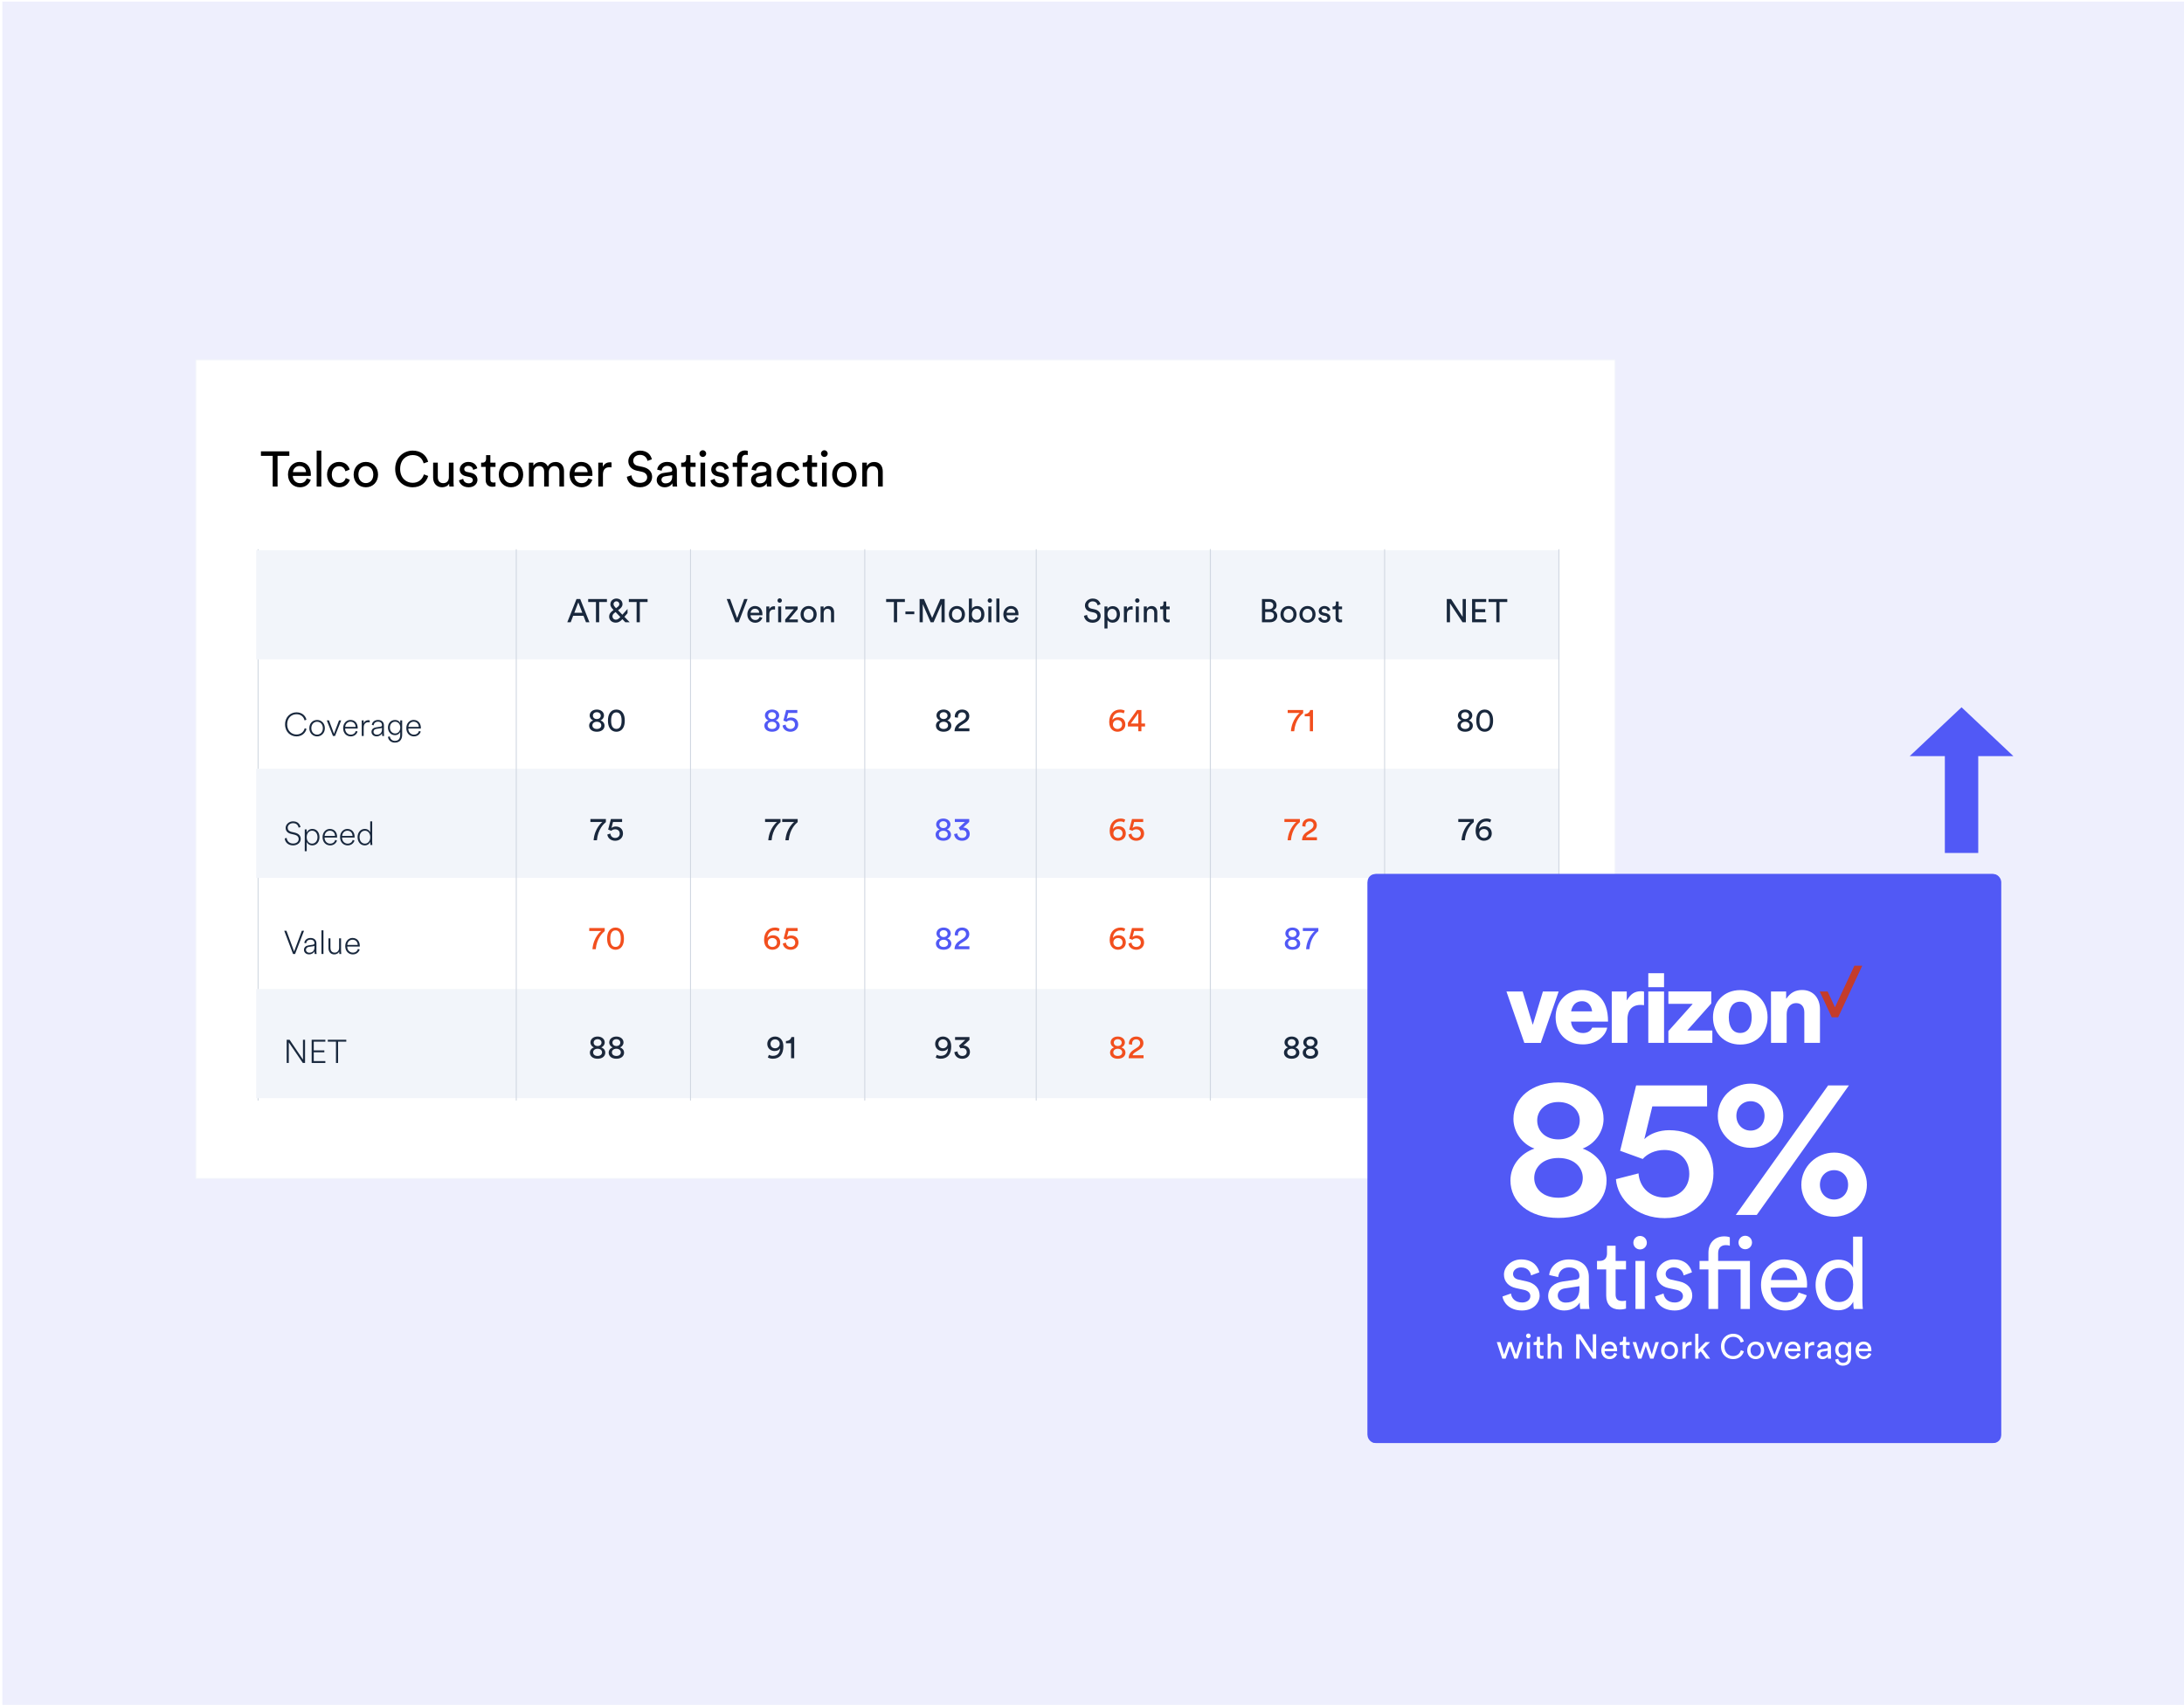 <?xml version="1.0" encoding="UTF-8"?><svg id="a" xmlns="http://www.w3.org/2000/svg" width="201.756mm" height="157.52mm" xmlns:xlink="http://www.w3.org/1999/xlink" viewBox="0 0 571.908 446.512"><defs><filter id="b" filterUnits="userSpaceOnUse"><feOffset dx="2" dy="2"/><feGaussianBlur result="c" stdDeviation="3"/><feFlood flood-color="#000" flood-opacity=".06"/><feComposite in2="c" operator="in"/><feComposite in="SourceGraphic"/></filter><filter id="d" filterUnits="userSpaceOnUse"><feOffset dx="0" dy="0"/><feGaussianBlur result="e" stdDeviation="5.669"/><feFlood flood-color="#000" flood-opacity=".1"/><feComposite in2="e" operator="in"/><feComposite in="SourceGraphic"/></filter></defs><rect x=".619" y=".414" width="571.883" height="446.337" fill="#eeeffd"/><rect x="49.258" y="92.233" width="371.695" height="214.431" fill="#fff" filter="url(#b)" stroke="#f0f4fa" stroke-miterlimit="10" stroke-width=".25"/><g><path d="m72.683,119.391v8.034h-1.273v-8.034h-3.081v-1.183h7.436v1.183h-3.081Z"/><path d="m81.367,125.644c-.352,1.105-1.353,1.976-2.809,1.976-1.677,0-3.146-1.222-3.146-3.341,0-1.963,1.417-3.302,2.99-3.302,1.924,0,3.003,1.326,3.003,3.276,0,.156-.013.312-.026.39h-4.706c.026,1.118.832,1.898,1.885,1.898,1.015,0,1.521-.559,1.756-1.261l1.053.364Zm-1.235-1.989c-.025-.897-.611-1.599-1.716-1.599-1.027,0-1.651.793-1.703,1.599h3.419Z"/><path d="m82.922,127.426v-9.413h1.222v9.413h-1.222Z"/><path d="m86.889,124.292c0,1.43.896,2.197,1.911,2.197,1.17,0,1.599-.793,1.742-1.287l1.078.468c-.299.897-1.195,1.95-2.82,1.95-1.82,0-3.159-1.43-3.159-3.328,0-1.95,1.365-3.315,3.146-3.315,1.664,0,2.522,1.04,2.782,1.989l-1.104.468c-.156-.611-.611-1.326-1.678-1.326-.987,0-1.897.728-1.897,2.184Z"/><path d="m99.001,124.292c0,1.911-1.326,3.328-3.198,3.328s-3.198-1.417-3.198-3.328c0-1.898,1.326-3.315,3.198-3.315s3.198,1.417,3.198,3.315Zm-1.248,0c0-1.443-.91-2.223-1.95-2.223s-1.95.78-1.95,2.223c0,1.456.91,2.236,1.95,2.236s1.95-.78,1.95-2.236Z"/><path d="m103.485,122.81c0-3.081,2.288-4.797,4.576-4.797,2.106,0,3.589,1.145,4.057,2.925l-1.184.416c-.351-1.391-1.364-2.171-2.873-2.171-1.677,0-3.275,1.222-3.275,3.627,0,2.405,1.599,3.64,3.275,3.64,1.573,0,2.562-.949,2.938-2.21l1.131.416c-.494,1.729-1.95,2.964-4.069,2.964-2.379,0-4.576-1.729-4.576-4.81Z"/><path d="m115.76,127.62c-1.456,0-2.34-1.092-2.34-2.509v-3.939h1.223v3.757c0,.858.39,1.612,1.417,1.612.987,0,1.481-.65,1.481-1.599v-3.771h1.223v5.096c0,.494.039.936.064,1.157h-1.17c-.026-.143-.052-.494-.052-.754-.338.65-1.118.949-1.847.949Z"/><path d="m121.296,125.41c.078.65.572,1.17,1.456,1.17.689,0,1.066-.39,1.066-.832,0-.39-.286-.689-.806-.806l-1.066-.234c-.975-.208-1.56-.871-1.56-1.755,0-1.066,1.001-1.976,2.223-1.976,1.716,0,2.249,1.118,2.379,1.677l-1.079.403c-.052-.325-.312-1.04-1.3-1.04-.624,0-1.04.403-1.04.832,0,.377.234.65.715.754l1.015.221c1.131.247,1.729.936,1.729,1.859,0,.884-.741,1.937-2.288,1.937-1.716,0-2.444-1.105-2.548-1.82l1.104-.39Z"/><path d="m128.404,121.172h1.352v1.105h-1.352v3.25c0,.572.233.858.871.858.155,0,.377-.026.48-.052v1.04c-.104.039-.416.117-.832.117-1.065,0-1.742-.65-1.742-1.781v-3.432h-1.195v-1.105h.338c.676,0,.962-.416.962-.962v-1.014h1.118v1.976Z"/><path d="m137.005,124.292c0,1.911-1.325,3.328-3.197,3.328s-3.198-1.417-3.198-3.328c0-1.898,1.326-3.315,3.198-3.315s3.197,1.417,3.197,3.315Zm-1.248,0c0-1.443-.909-2.223-1.949-2.223s-1.95.78-1.95,2.223c0,1.456.91,2.236,1.95,2.236s1.949-.78,1.949-2.236Z"/><path d="m138.502,127.426v-6.253h1.17v.832c.39-.689,1.17-1.014,1.897-1.014.78,0,1.534.377,1.873,1.183.493-.897,1.3-1.183,2.093-1.183,1.092,0,2.158.741,2.158,2.379v4.056h-1.209v-3.926c0-.819-.403-1.43-1.326-1.43-.858,0-1.443.676-1.443,1.573v3.783h-1.222v-3.926c0-.806-.391-1.43-1.326-1.43-.871,0-1.456.65-1.456,1.586v3.77h-1.209Z"/><path d="m155.103,125.644c-.352,1.105-1.353,1.976-2.809,1.976-1.677,0-3.146-1.222-3.146-3.341,0-1.963,1.417-3.302,2.99-3.302,1.924,0,3.003,1.326,3.003,3.276,0,.156-.014.312-.026.39h-4.706c.026,1.118.832,1.898,1.885,1.898,1.015,0,1.521-.559,1.756-1.261l1.053.364Zm-1.235-1.989c-.025-.897-.61-1.599-1.716-1.599-1.027,0-1.651.793-1.703,1.599h3.419Z"/><path d="m160.135,122.407c-.182-.026-.364-.039-.533-.039-1.026,0-1.716.546-1.716,1.924v3.133h-1.222v-6.253h1.196v1.092c.454-.962,1.234-1.196,1.871-1.196.17,0,.339.026.403.039v1.3Z"/><path d="m169.547,120.704c-.104-.663-.663-1.573-1.95-1.573-1.04,0-1.78.676-1.78,1.534,0,.663.402,1.17,1.183,1.339l1.378.299c1.534.338,2.393,1.3,2.393,2.587,0,1.43-1.223,2.73-3.186,2.73-2.223,0-3.276-1.43-3.445-2.743l1.223-.39c.091,1.027.818,1.976,2.21,1.976,1.273,0,1.897-.663,1.897-1.469,0-.663-.455-1.235-1.378-1.43l-1.312-.286c-1.313-.286-2.249-1.144-2.249-2.522,0-1.443,1.339-2.743,3.042-2.743,2.08,0,2.912,1.287,3.12,2.288l-1.145.403Z"/><path d="m173.862,123.85l1.69-.247c.377-.052.481-.247.481-.468,0-.611-.403-1.118-1.353-1.118-.858,0-1.339.533-1.417,1.261l-1.17-.273c.13-1.196,1.209-2.028,2.561-2.028,1.872,0,2.601,1.066,2.601,2.288v3.133c0,.546.052.871.078,1.027h-1.196c-.026-.156-.064-.39-.064-.845-.273.442-.897,1.04-2.016,1.04-1.274,0-2.093-.884-2.093-1.872,0-1.118.818-1.742,1.897-1.898Zm2.172.897v-.286l-1.911.286c-.521.078-.91.377-.91.936,0,.468.39.91,1.014.91,1.001,0,1.808-.481,1.808-1.846Z"/><path d="m180.794,121.172h1.352v1.105h-1.352v3.25c0,.572.233.858.871.858.155,0,.377-.026.48-.052v1.04c-.104.039-.416.117-.832.117-1.065,0-1.742-.65-1.742-1.781v-3.432h-1.195v-1.105h.338c.676,0,.962-.416.962-.962v-1.014h1.118v1.976Z"/><path d="m184.033,117.922c.494,0,.884.39.884.884,0,.481-.39.871-.884.871-.48,0-.871-.39-.871-.871,0-.494.391-.884.871-.884Zm-.598,9.503v-6.253h1.209v6.253h-1.209Z"/><path d="m187.151,125.41c.078.65.572,1.17,1.456,1.17.689,0,1.066-.39,1.066-.832,0-.39-.286-.689-.806-.806l-1.066-.234c-.975-.208-1.56-.871-1.56-1.755,0-1.066,1.001-1.976,2.223-1.976,1.716,0,2.249,1.118,2.379,1.677l-1.079.403c-.052-.325-.312-1.04-1.3-1.04-.624,0-1.04.403-1.04.832,0,.377.234.65.715.754l1.015.221c1.131.247,1.729.936,1.729,1.859,0,.884-.741,1.937-2.288,1.937-1.716,0-2.444-1.105-2.548-1.82l1.104-.39Z"/><path d="m194.285,122.278v5.148h-1.261v-5.148h-1.157v-1.105h1.157v-1.053c0-1.391.923-2.145,2.054-2.145.416,0,.676.091.728.13v1.092c-.064-.026-.221-.078-.532-.078-.43,0-.988.208-.988,1.066v.988h1.508v1.105h-1.508Z"/><path d="m198.564,123.85l1.69-.247c.377-.052.481-.247.481-.468,0-.611-.403-1.118-1.353-1.118-.858,0-1.339.533-1.417,1.261l-1.17-.273c.13-1.196,1.209-2.028,2.561-2.028,1.872,0,2.601,1.066,2.601,2.288v3.133c0,.546.052.871.078,1.027h-1.196c-.026-.156-.065-.39-.065-.845-.272.442-.896,1.04-2.015,1.04-1.274,0-2.093-.884-2.093-1.872,0-1.118.818-1.742,1.897-1.898Zm2.172.897v-.286l-1.911.286c-.521.078-.91.377-.91.936,0,.468.39.91,1.014.91,1.001,0,1.808-.481,1.808-1.846Z"/><path d="m204.648,124.292c0,1.43.896,2.197,1.911,2.197,1.17,0,1.599-.793,1.742-1.287l1.079.468c-.3.897-1.196,1.95-2.821,1.95-1.82,0-3.159-1.43-3.159-3.328,0-1.95,1.365-3.315,3.146-3.315,1.664,0,2.522,1.04,2.782,1.989l-1.104.468c-.156-.611-.611-1.326-1.678-1.326-.987,0-1.897.728-1.897,2.184Z"/><path d="m212.619,121.172h1.352v1.105h-1.352v3.25c0,.572.233.858.871.858.155,0,.377-.026.48-.052v1.04c-.104.039-.416.117-.832.117-1.065,0-1.742-.65-1.742-1.781v-3.432h-1.195v-1.105h.338c.676,0,.962-.416.962-.962v-1.014h1.118v1.976Z"/><path d="m215.857,117.922c.494,0,.884.39.884.884,0,.481-.39.871-.884.871-.48,0-.871-.39-.871-.871,0-.494.391-.884.871-.884Zm-.598,9.503v-6.253h1.209v6.253h-1.209Z"/><path d="m224.308,124.292c0,1.911-1.326,3.328-3.198,3.328s-3.198-1.417-3.198-3.328c0-1.898,1.326-3.315,3.198-3.315s3.198,1.417,3.198,3.315Zm-1.248,0c0-1.443-.91-2.223-1.95-2.223s-1.95.78-1.95,2.223c0,1.456.91,2.236,1.95,2.236s1.95-.78,1.95-2.236Z"/><path d="m227.024,127.426h-1.222v-6.253h1.196v.897c.454-.78,1.195-1.079,1.924-1.079,1.495,0,2.236,1.079,2.236,2.47v3.965h-1.223v-3.757c0-.871-.364-1.573-1.456-1.573-.962,0-1.456.767-1.456,1.716v3.614Z"/></g><g><line x1="67.591" y1="143.84" x2="67.591" y2="288.24" fill="none" stroke="#d0d7e1" stroke-miterlimit="10" stroke-width=".25"/><g><rect x="67.073" y="144.111" width="341.348" height="28.582" fill="#f2f5fa"/><rect x="67.073" y="201.326" width="341.348" height="28.582" fill="#f2f5fa"/><rect x="67.073" y="259.024" width="341.348" height="28.582" fill="#f2f5fa"/><g><path d="m74.651,189.718c0-2.032,1.484-3.156,2.976-3.156,1.364,0,2.341.78,2.616,1.938l-.489.171c-.24-1.003-1.021-1.612-2.127-1.612-1.235,0-2.427.917-2.427,2.658,0,1.732,1.191,2.65,2.427,2.65,1.141,0,1.921-.678,2.17-1.638l.472.172c-.301,1.14-1.261,1.963-2.642,1.963-1.509,0-2.976-1.115-2.976-3.147Z" fill="#19283d"/><path d="m81.003,190.713c0-1.286.883-2.152,2.032-2.152,1.132,0,2.032.866,2.032,2.152,0,1.269-.9,2.152-2.032,2.152s-2.032-.883-2.032-2.152Zm2.032,1.689c.798,0,1.509-.626,1.509-1.689,0-1.072-.711-1.689-1.509-1.689s-1.509.618-1.509,1.689c0,1.063.711,1.689,1.509,1.689Z" fill="#19283d"/><path d="m87.731,192.754h-.539l-1.621-4.09h.583l1.304,3.507,1.32-3.507h.574l-1.621,4.09Z" fill="#19283d"/><path d="m93.639,191.596c-.231.695-.849,1.269-1.792,1.269-1.08,0-1.99-.797-1.99-2.169,0-1.278.875-2.144,1.896-2.144,1.191,0,1.912.866,1.912,2.067,0,.068,0,.12-.009.188h-3.276v.035c0,.935.67,1.561,1.467,1.561.729,0,1.166-.429,1.338-.969l.454.163Zm-.515-1.218c-.025-.754-.506-1.363-1.363-1.363-.764,0-1.32.609-1.363,1.363h2.727Z" fill="#19283d"/><path d="m96.81,189.195c-.104-.026-.223-.043-.36-.043-.694,0-1.209.446-1.209,1.38v2.221h-.515v-4.09h.506v.763c.249-.575.712-.815,1.261-.815.138,0,.24.017.317.043v.541Z" fill="#19283d"/><path d="m97.279,191.699c0-.695.472-1.098,1.227-1.209l1.089-.163c.352-.06.429-.197.429-.395,0-.549-.352-.926-1.028-.926-.652,0-1.081.36-1.15.952l-.479-.103c.095-.78.746-1.295,1.62-1.295,1.064,0,1.553.635,1.553,1.423v2.067c0,.334.025.532.061.703h-.506c-.026-.094-.053-.369-.053-.703-.18.386-.686.806-1.423.806-.857,0-1.338-.566-1.338-1.158Zm2.744-.618v-.463c-.025.026-.138.077-.3.103l-1.141.171c-.48.068-.78.334-.78.78,0,.377.3.746.874.746.789,0,1.347-.515,1.347-1.338Z" fill="#19283d"/><path d="m102.079,192.865c.069.643.592,1.175,1.312,1.175,1.072,0,1.406-.729,1.406-1.578v-.755c-.18.412-.635.832-1.381.832-1.071,0-1.826-.849-1.826-1.99,0-1.115.737-1.981,1.826-1.981.764,0,1.184.377,1.39.798v-.703h.506v3.79c0,.952-.42,2.041-1.929,2.041-.986,0-1.699-.652-1.793-1.509l.488-.12Zm2.736-2.315c0-.883-.531-1.535-1.338-1.535-.823,0-1.372.643-1.372,1.535,0,.892.549,1.544,1.372,1.544.807,0,1.338-.652,1.338-1.544Z" fill="#19283d"/><path d="m110.182,191.596c-.231.695-.849,1.269-1.792,1.269-1.081,0-1.99-.797-1.99-2.169,0-1.278.875-2.144,1.896-2.144,1.192,0,1.912.866,1.912,2.067,0,.068,0,.12-.009.188h-3.275v.035c0,.935.669,1.561,1.467,1.561.729,0,1.166-.429,1.338-.969l.454.163Zm-.515-1.218c-.025-.754-.506-1.363-1.363-1.363-.764,0-1.32.609-1.363,1.363h2.727Z" fill="#19283d"/><path d="m78.21,216.773c-.137-.618-.557-1.184-1.483-1.184-.72,0-1.39.48-1.39,1.201,0,.549.344.926.961,1.072l.926.214c.952.232,1.527.772,1.527,1.629,0,.926-.789,1.707-2.016,1.707-1.329,0-2.084-.875-2.178-1.809l.506-.163c.068.789.678,1.483,1.672,1.483.935,0,1.475-.514,1.475-1.175,0-.575-.395-.978-1.089-1.141l-.917-.214c-.814-.18-1.406-.711-1.406-1.569,0-.935.908-1.715,1.912-1.715,1.252,0,1.801.712,1.98,1.492l-.48.171Z" fill="#19283d"/><path d="m79.804,222.93v-5.72h.506v.814c.205-.42.668-.926,1.492-.926,1.157,0,1.852.943,1.852,2.153,0,1.209-.721,2.161-1.869,2.161-.789,0-1.261-.472-1.467-.883v2.401h-.514Zm1.912-5.368c-.857,0-1.406.729-1.406,1.689,0,.969.549,1.698,1.406,1.698s1.424-.737,1.424-1.698-.566-1.689-1.424-1.689Z" fill="#19283d"/><path d="m88.247,220.143c-.231.695-.849,1.269-1.792,1.269-1.081,0-1.989-.797-1.989-2.169,0-1.278.875-2.144,1.895-2.144,1.192,0,1.912.866,1.912,2.067,0,.068,0,.12-.008.188h-3.275v.035c0,.935.668,1.561,1.466,1.561.729,0,1.166-.429,1.338-.969l.454.163Zm-.514-1.218c-.026-.754-.506-1.363-1.364-1.363-.763,0-1.32.609-1.363,1.363h2.728Z" fill="#19283d"/><path d="m92.833,220.143c-.231.695-.849,1.269-1.792,1.269-1.081,0-1.989-.797-1.989-2.169,0-1.278.875-2.144,1.895-2.144,1.192,0,1.912.866,1.912,2.067,0,.068,0,.12-.008.188h-3.275v.035c0,.935.668,1.561,1.466,1.561.729,0,1.166-.429,1.338-.969l.454.163Zm-.514-1.218c-.026-.754-.506-1.363-1.364-1.363-.763,0-1.32.609-1.363,1.363h2.728Z" fill="#19283d"/><path d="m96.956,220.495c-.181.412-.635.917-1.433.917-1.149,0-1.887-.952-1.887-2.161,0-1.201.755-2.153,1.887-2.153.866,0,1.286.541,1.424.883v-2.873h.515v5.411c0,.438.034.737.043.78h-.506c-.026-.103-.043-.343-.043-.643v-.163Zm-1.39.455c.849,0,1.39-.737,1.39-1.698,0-.969-.541-1.689-1.381-1.689-.857,0-1.424.703-1.424,1.689,0,.96.549,1.698,1.415,1.698Z" fill="#19283d"/><path d="m79.042,243.768h.574l-2.341,6.08h-.54l-2.307-6.08h.583l2.007,5.428,2.023-5.428Z" fill="#19283d"/><path d="m79.597,248.794c0-.695.473-1.098,1.227-1.21l1.09-.162c.352-.061.428-.197.428-.395,0-.549-.352-.927-1.028-.927-.651,0-1.081.36-1.149.952l-.48-.103c.095-.78.746-1.295,1.621-1.295,1.063,0,1.553.635,1.553,1.423v2.067c0,.334.025.531.06.703h-.506c-.026-.095-.052-.369-.052-.703-.18.386-.686.806-1.424.806-.857,0-1.338-.565-1.338-1.157Zm2.744-.618v-.463c-.025.026-.137.077-.299.104l-1.141.171c-.48.068-.781.335-.781.78,0,.378.301.746.875.746.789,0,1.346-.515,1.346-1.338Z" fill="#19283d"/><path d="m84.183,249.848v-6.191h.516v6.191h-.516Z" fill="#19283d"/><path d="m88.829,249.214c-.197.403-.634.746-1.285.746-1.029,0-1.527-.771-1.527-1.63v-2.572h.515v2.487c0,.651.31,1.252,1.106,1.252.729,0,1.158-.558,1.158-1.244v-2.495h.514v3.311c0,.309.025.6.052.78h-.489c-.025-.095-.043-.309-.043-.575v-.06Z" fill="#19283d"/><path d="m94.188,248.69c-.231.695-.849,1.27-1.792,1.27-1.081,0-1.99-.798-1.99-2.17,0-1.277.875-2.144,1.896-2.144,1.192,0,1.912.866,1.912,2.066,0,.068,0,.12-.009.188h-3.275v.035c0,.935.669,1.561,1.467,1.561.729,0,1.166-.429,1.338-.97l.454.163Zm-.515-1.218c-.025-.754-.506-1.363-1.363-1.363-.764,0-1.32.609-1.363,1.363h2.727Z" fill="#19283d"/><path d="m79.3,278.395l-3.68-5.402v5.402h-.549v-6.08h.755l3.507,5.188v-5.188h.549v6.08h-.582Z" fill="#19283d"/><path d="m81.612,278.395v-6.08h3.584v.498h-3.035v2.289h2.77v.498h-2.77v2.298h3.035v.497h-3.584Z" fill="#19283d"/><path d="m88.529,272.813v5.582h-.549v-5.582h-2.144v-.498h4.845v.498h-2.152Z" fill="#19283d"/></g><g><path d="m152.785,161.271h-2.692l-.643,1.698h-.9l2.418-6.08h.969l2.418,6.08h-.908l-.661-1.698Zm-2.393-.781h2.093l-1.055-2.727-1.038,2.727Z" fill="#19283d"/><path d="m156.899,157.669v5.3h-.841v-5.3h-2.032v-.78h4.905v.78h-2.032Z" fill="#19283d"/><path d="m162.976,162.162c-.496.558-1.028.909-1.706.909-1.149,0-1.758-.772-1.758-1.552,0-.789.429-1.218,1.071-1.698l.086-.069-.111-.12c-.283-.3-.729-.763-.729-1.355,0-.986.814-1.518,1.569-1.518.917,0,1.612.574,1.612,1.483,0,.6-.429,1.029-.857,1.346l-.309.232,1.131,1.175,1.355-1.509v1.106l-.823.952,1.381,1.423h-1.141l-.772-.806Zm-.565-.532l.026-.034-1.235-1.295-.309.231c-.292.223-.515.498-.515.917,0,.412.343.849.9.849.463,0,.797-.3,1.132-.669Zm-1.286-2.555l.188.206.411-.309c.361-.266.455-.498.455-.755,0-.403-.326-.737-.771-.737-.352,0-.746.266-.746.746,0,.343.266.643.463.849Z" fill="#19283d"/><path d="m167.545,157.669v5.3h-.841v-5.3h-2.032v-.78h4.905v.78h-2.032Z" fill="#19283d"/><path d="m154.271,190.05c0-.678.463-1.175,1.055-1.372-.506-.189-.908-.686-.908-1.304,0-.909.806-1.543,1.869-1.543,1.062,0,1.869.635,1.869,1.543,0,.601-.395,1.115-.909,1.304.592.188,1.056.694,1.056,1.372,0,.892-.738,1.595-2.016,1.595s-2.016-.703-2.016-1.595Zm3.182-.069c0-.532-.429-.952-1.166-.952-.738,0-1.166.42-1.166.952,0,.523.42.935,1.166.935s1.166-.412,1.166-.935Zm-.137-2.564c0-.498-.403-.892-1.029-.892-.627,0-1.029.394-1.029.892,0,.541.438.9,1.029.909.592-.009,1.029-.369,1.029-.909Z" fill="#19283d"/><path d="m159.696,186.722c.36-.541.918-.892,1.707-.892s1.346.352,1.706.892c.369.549.497,1.252.497,2.015s-.128,1.466-.497,2.015c-.36.54-.917.892-1.706.892s-1.347-.352-1.707-.892c-.369-.549-.497-1.252-.497-2.015s.128-1.466.497-2.015Zm.823,3.816c.215.223.489.36.884.36s.668-.138.883-.36c.334-.352.488-.952.488-1.801,0-.849-.154-1.449-.488-1.801-.215-.223-.488-.36-.883-.36s-.669.137-.884.36c-.334.352-.489.952-.489,1.801,0,.849.155,1.449.489,1.801Z" fill="#19283d"/><path d="m158.661,215.312c-.515.412-2.084,1.81-2.35,4.751h-.866c.249-3.233,2.29-4.785,2.29-4.785h-3.131v-.772h4.057v.806Z" fill="#19283d"/><path d="m159.843,218.314c.051.686.557,1.149,1.252,1.149.66,0,1.191-.438,1.191-1.124,0-.763-.557-1.149-1.2-1.149-.395,0-.772.154-1.013.403-.291-.111-.539-.223-.822-.326l.72-2.762h2.933v.772h-2.375l-.412,1.595c.249-.274.695-.412,1.133-.412,1.089,0,1.887.694,1.887,1.844,0,1.046-.807,1.895-2.041,1.895-1.184,0-1.981-.772-2.059-1.646l.807-.24Z" fill="#19283d"/><path d="m158.356,243.859c-.514.412-2.084,1.81-2.35,4.751h-.865c.248-3.232,2.289-4.785,2.289-4.785h-3.13v-.771h4.056v.806Z" fill="#f24f1e"/><path d="m159.478,243.817c.361-.541.918-.893,1.707-.893s1.347.352,1.707.893c.368.549.497,1.252.497,2.015,0,.764-.129,1.467-.497,2.016-.36.54-.918.892-1.707.892s-1.346-.352-1.707-.892c-.368-.549-.496-1.252-.496-2.016,0-.763.128-1.466.496-2.015Zm.824,3.815c.214.223.488.36.883.36s.669-.138.883-.36c.335-.352.489-.952.489-1.801s-.154-1.449-.489-1.801c-.214-.223-.488-.36-.883-.36s-.669.138-.883.36c-.335.352-.489.952-.489,1.801s.154,1.449.489,1.801Z" fill="#f24f1e"/><path d="m154.468,275.691c0-.678.463-1.175,1.055-1.372-.506-.189-.908-.687-.908-1.304,0-.909.806-1.544,1.869-1.544,1.062,0,1.869.635,1.869,1.544,0,.601-.395,1.114-.909,1.304.592.188,1.056.694,1.056,1.372,0,.892-.738,1.595-2.016,1.595s-2.016-.703-2.016-1.595Zm3.182-.069c0-.531-.429-.951-1.166-.951-.738,0-1.166.42-1.166.951,0,.523.42.936,1.166.936s1.166-.412,1.166-.936Zm-.137-2.563c0-.498-.403-.892-1.029-.892-.627,0-1.029.394-1.029.892,0,.54.438.9,1.029.909.592-.009,1.029-.369,1.029-.909Z" fill="#1c283b"/><path d="m159.388,275.691c0-.678.463-1.175,1.055-1.372-.506-.189-.908-.687-.908-1.304,0-.909.806-1.544,1.869-1.544,1.062,0,1.869.635,1.869,1.544,0,.601-.395,1.114-.909,1.304.592.188,1.056.694,1.056,1.372,0,.892-.738,1.595-2.016,1.595s-2.016-.703-2.016-1.595Zm3.182-.069c0-.531-.429-.951-1.166-.951-.738,0-1.166.42-1.166.951,0,.523.42.936,1.166.936s1.166-.412,1.166-.936Zm-.137-2.563c0-.498-.403-.892-1.029-.892-.627,0-1.029.394-1.029.892,0,.54.438.9,1.029.909.592-.009,1.029-.369,1.029-.909Z" fill="#1c283b"/></g><line x1="135.194" y1="143.84" x2="135.194" y2="288.24" fill="none" stroke="#d0d7e1" stroke-miterlimit="10" stroke-width=".25"/><line x1="180.822" y1="143.84" x2="180.822" y2="288.24" fill="none" stroke="#d0d7e1" stroke-miterlimit="10" stroke-width=".25"/><g><path d="m194.878,156.888h.883l-2.341,6.08h-.832l-2.29-6.08h.893l1.835,5,1.853-5Z" fill="#19283d"/><path d="m199.626,161.794c-.231.729-.892,1.303-1.852,1.303-1.107,0-2.076-.806-2.076-2.204,0-1.295.936-2.178,1.973-2.178,1.27,0,1.98.875,1.98,2.161,0,.103-.008.206-.017.257h-3.104c.018.737.549,1.252,1.244,1.252.668,0,1.003-.369,1.157-.832l.694.24Zm-.814-1.312c-.018-.592-.403-1.055-1.132-1.055-.678,0-1.089.523-1.124,1.055h2.256Z" fill="#19283d"/><path d="m202.951,159.658c-.12-.017-.24-.026-.352-.026-.678,0-1.132.36-1.132,1.269v2.067h-.807v-4.125h.789v.721c.301-.635.814-.789,1.235-.789.111,0,.223.017.266.026v.857Z" fill="#19283d"/><path d="m204.167,156.7c.326,0,.584.257.584.583,0,.317-.258.575-.584.575-.316,0-.574-.257-.574-.575,0-.326.258-.583.574-.583Zm-.395,6.269v-4.125h.798v4.125h-.798Z" fill="#19283d"/><path d="m205.615,162.969v-.703l2.264-2.693h-2.229v-.729h3.232v.704l-2.264,2.692h2.307v.729h-3.31Z" fill="#19283d"/><path d="m213.855,160.902c0,1.261-.875,2.195-2.109,2.195-1.235,0-2.109-.935-2.109-2.195,0-1.252.874-2.187,2.109-2.187,1.234,0,2.109.935,2.109,2.187Zm-.823,0c0-.952-.601-1.466-1.286-1.466-.687,0-1.287.515-1.287,1.466,0,.96.601,1.475,1.287,1.475.686,0,1.286-.515,1.286-1.475Z" fill="#19283d"/><path d="m215.687,162.969h-.806v-4.125h.789v.592c.3-.514.788-.711,1.269-.711.986,0,1.476.711,1.476,1.629v2.616h-.806v-2.479c0-.574-.24-1.038-.961-1.038-.635,0-.961.506-.961,1.132v2.384Z" fill="#19283d"/><path d="m200.159,190.05c0-.678.464-1.175,1.055-1.372-.506-.189-.908-.686-.908-1.304,0-.909.807-1.543,1.869-1.543,1.063,0,1.869.635,1.869,1.543,0,.601-.395,1.115-.908,1.304.592.188,1.055.694,1.055,1.372,0,.892-.738,1.595-2.016,1.595s-2.016-.703-2.016-1.595Zm3.182-.069c0-.532-.428-.952-1.166-.952-.737,0-1.166.42-1.166.952,0,.523.42.935,1.166.935s1.166-.412,1.166-.935Zm-.137-2.564c0-.498-.403-.892-1.029-.892s-1.029.394-1.029.892c0,.541.438.9,1.029.909.592-.009,1.029-.369,1.029-.909Z" fill="#5159f5"/><path d="m205.731,189.766c.051.686.558,1.149,1.252,1.149.66,0,1.191-.438,1.191-1.124,0-.763-.557-1.149-1.199-1.149-.395,0-.772.154-1.013.403-.292-.111-.54-.223-.823-.326l.721-2.761h2.933v.771h-2.376l-.411,1.595c.249-.274.694-.412,1.132-.412,1.09,0,1.887.694,1.887,1.844,0,1.046-.807,1.895-2.041,1.895-1.184,0-1.98-.772-2.059-1.646l.807-.24Z" fill="#5159f5"/><path d="m204.399,215.312c-.514.412-2.084,1.81-2.35,4.751h-.865c.248-3.233,2.289-4.785,2.289-4.785h-3.13v-.772h4.056v.806Z" fill="#1c283b"/><path d="m208.883,215.312c-.515.412-2.084,1.81-2.35,4.751h-.866c.248-3.233,2.289-4.785,2.289-4.785h-3.129v-.772h4.056v.806Z" fill="#1c283b"/><path d="m203.89,243.92c-.205-.12-.574-.24-.994-.24-1.158,0-1.887.849-1.955,1.989.223-.368.729-.72,1.466-.72,1.098,0,1.903.686,1.903,1.895,0,1.192-.969,1.896-2.058,1.896-1.063,0-2.169-.737-2.169-2.572,0-2.067,1.242-3.242,2.863-3.242.506,0,.943.129,1.201.309l-.258.687Zm-1.629,4.091c.651,0,1.2-.43,1.2-1.167,0-.746-.558-1.175-1.2-1.175-.644,0-1.201.429-1.201,1.175,0,.729.592,1.167,1.201,1.167Z" fill="#f24f1e"/><path d="m205.8,246.861c.051.686.558,1.149,1.252,1.149.66,0,1.191-.438,1.191-1.124,0-.763-.557-1.148-1.199-1.148-.395,0-.772.154-1.013.402-.292-.111-.54-.223-.823-.325l.721-2.762h2.933v.771h-2.376l-.411,1.596c.249-.274.694-.412,1.132-.412,1.09,0,1.887.694,1.887,1.844,0,1.046-.807,1.896-2.041,1.896-1.184,0-1.98-.772-2.059-1.646l.807-.24Z" fill="#f24f1e"/><path d="m201.343,276.265c.24.146.652.266,1.012.266,1.347,0,1.896-.883,1.93-1.972-.197.368-.686.711-1.441.711-.96,0-1.92-.651-1.92-1.878,0-1.148.96-1.921,2.049-1.921,1.09,0,2.161.78,2.161,2.556,0,2.041-.909,3.259-2.778,3.259-.429,0-1.012-.138-1.286-.326l.274-.694Zm1.629-4.057c-.617,0-1.2.438-1.2,1.167,0,.754.565,1.175,1.2,1.175.617,0,1.201-.438,1.201-1.175,0-.721-.592-1.167-1.201-1.167Z" fill="#1c283b"/><path d="m207.154,277.157v-3.919h-1.347v-.592c.772-.017,1.305-.445,1.433-1.046h.737v5.557h-.823Z" fill="#1c283b"/></g><line x1="226.449" y1="143.84" x2="226.449" y2="288.24" fill="none" stroke="#d0d7e1" stroke-miterlimit="10" stroke-width=".25"/><g><path d="m234.919,157.669v5.3h-.84v-5.3h-2.033v-.78h4.906v.78h-2.033Z" fill="#19283d"/><path d="m237.095,160.859v-.704h2.324v.704h-2.324Z" fill="#19283d"/><path d="m246.544,162.969v-4.734l-2.075,4.734h-.772l-2.058-4.734v4.734h-.832v-6.08h1.141l2.144,4.948,2.162-4.948h1.123v6.08h-.832Z" fill="#19283d"/><path d="m252.689,160.902c0,1.261-.875,2.195-2.109,2.195-1.235,0-2.109-.935-2.109-2.195,0-1.252.874-2.187,2.109-2.187,1.234,0,2.109.935,2.109,2.187Zm-.823,0c0-.952-.601-1.466-1.286-1.466-.687,0-1.287.515-1.287,1.466,0,.96.601,1.475,1.287,1.475.686,0,1.286-.515,1.286-1.475Z" fill="#19283d"/><path d="m253.716,162.969v-6.208h.797v2.667c.197-.369.678-.703,1.363-.703,1.252,0,1.896.96,1.896,2.161,0,1.227-.694,2.195-1.921,2.195-.609,0-1.08-.266-1.338-.711v.6h-.797Zm2.015-3.533c-.712,0-1.227.558-1.227,1.449,0,.892.515,1.475,1.227,1.475.737,0,1.218-.583,1.218-1.475,0-.892-.472-1.449-1.218-1.449Z" fill="#19283d"/><path d="m259.201,156.7c.325,0,.583.257.583.583,0,.317-.258.575-.583.575-.317,0-.575-.257-.575-.575,0-.326.258-.583.575-.583Zm-.395,6.269v-4.125h.798v4.125h-.798Z" fill="#19283d"/><path d="m260.906,162.969v-6.208h.806v6.208h-.806Z" fill="#19283d"/><path d="m266.668,161.794c-.231.729-.892,1.303-1.853,1.303-1.105,0-2.074-.806-2.074-2.204,0-1.295.934-2.178,1.972-2.178,1.269,0,1.981.875,1.981,2.161,0,.103-.009.206-.018.257h-3.104c.017.737.549,1.252,1.243,1.252.67,0,1.004-.369,1.158-.832l.694.24Zm-.814-1.312c-.017-.592-.403-1.055-1.132-1.055-.678,0-1.09.523-1.123,1.055h2.255Z" fill="#19283d"/><path d="m245.083,190.05c0-.678.464-1.175,1.055-1.372-.506-.189-.908-.686-.908-1.304,0-.909.807-1.543,1.869-1.543,1.063,0,1.869.635,1.869,1.543,0,.601-.395,1.115-.908,1.304.592.188,1.055.694,1.055,1.372,0,.892-.738,1.595-2.016,1.595s-2.016-.703-2.016-1.595Zm3.182-.069c0-.532-.428-.952-1.166-.952-.737,0-1.166.42-1.166.952,0,.523.42.935,1.166.935s1.166-.412,1.166-.935Zm-.137-2.564c0-.498-.403-.892-1.029-.892s-1.029.394-1.029.892c0,.541.438.9,1.029.909.592-.009,1.029-.369,1.029-.909Z" fill="#19283d"/><path d="m250.029,187.854c-.009-.077-.009-.154-.009-.223,0-.952.703-1.801,1.921-1.801,1.192,0,1.878.78,1.878,1.707,0,.729-.411,1.312-1.046,1.715l-1.098.703c-.317.206-.601.437-.678.78h2.856v.78h-3.895c.018-.909.378-1.604,1.321-2.212l.927-.6c.522-.334.763-.729.763-1.158,0-.506-.343-.978-1.046-.978-.729,0-1.072.506-1.072,1.141,0,.077.009.163.018.249l-.841-.103Z" fill="#19283d"/><path d="m245.002,218.597c0-.678.464-1.175,1.055-1.372-.506-.189-.909-.686-.909-1.304,0-.909.807-1.543,1.869-1.543,1.064,0,1.87.635,1.87,1.543,0,.601-.395,1.115-.909,1.304.592.188,1.055.694,1.055,1.372,0,.892-.737,1.595-2.016,1.595-1.277,0-2.015-.703-2.015-1.595Zm3.182-.069c0-.532-.429-.952-1.167-.952-.736,0-1.166.42-1.166.952,0,.523.421.935,1.166.935.746,0,1.167-.412,1.167-.935Zm-.138-2.564c0-.497-.402-.892-1.029-.892-.625,0-1.028.395-1.028.892,0,.541.438.9,1.028.909.592-.009,1.029-.369,1.029-.909Z" fill="#5159f5"/><path d="m251.054,216.787l1.639-1.509h-2.658v-.772h3.772v.755l-1.587,1.466c.814,0,1.716.549,1.716,1.689,0,.935-.721,1.784-2.016,1.784-1.286,0-2.015-.84-2.066-1.75l.823-.188c.034.737.566,1.201,1.234,1.201.764,0,1.176-.472,1.176-1.029,0-.729-.584-1.038-1.133-1.038-.172,0-.343.034-.488.086l-.412-.695Z" fill="#5159f5"/><path d="m245.083,247.144c0-.678.464-1.175,1.055-1.372-.506-.189-.908-.687-.908-1.304,0-.909.807-1.544,1.869-1.544,1.063,0,1.869.635,1.869,1.544,0,.601-.395,1.114-.908,1.304.592.188,1.055.694,1.055,1.372,0,.892-.738,1.595-2.016,1.595s-2.016-.703-2.016-1.595Zm3.182-.069c0-.531-.428-.951-1.166-.951-.737,0-1.166.42-1.166.951,0,.523.42.936,1.166.936s1.166-.412,1.166-.936Zm-.137-2.563c0-.498-.403-.892-1.029-.892s-1.029.394-1.029.892c0,.54.438.9,1.029.909.592-.009,1.029-.369,1.029-.909Z" fill="#5159f5"/><path d="m250.029,244.949c-.009-.077-.009-.154-.009-.224,0-.951.703-1.801,1.921-1.801,1.192,0,1.878.78,1.878,1.707,0,.729-.411,1.312-1.046,1.715l-1.098.703c-.317.206-.601.438-.678.78h2.856v.78h-3.895c.018-.909.378-1.604,1.321-2.212l.927-.601c.522-.334.763-.729.763-1.157,0-.507-.343-.979-1.046-.979-.729,0-1.072.507-1.072,1.141,0,.077.009.163.018.249l-.841-.103Z" fill="#5159f5"/><path d="m245.302,276.265c.24.146.652.266,1.012.266,1.348,0,1.896-.883,1.93-1.972-.197.368-.686.711-1.44.711-.96,0-1.921-.651-1.921-1.878,0-1.148.961-1.921,2.05-1.921s2.161.78,2.161,2.556c0,2.041-.909,3.259-2.779,3.259-.428,0-1.012-.138-1.285-.326l.273-.694Zm1.63-4.057c-.618,0-1.2.438-1.2,1.167,0,.754.565,1.175,1.2,1.175.617,0,1.2-.438,1.2-1.175,0-.721-.592-1.167-1.2-1.167Z" fill="#1c283b"/><path d="m251.114,273.882l1.638-1.51h-2.658v-.771h3.772v.755l-1.586,1.466c.814,0,1.715.549,1.715,1.689,0,.935-.721,1.784-2.016,1.784-1.285,0-2.015-.841-2.066-1.75l.824-.188c.033.737.565,1.201,1.234,1.201.764,0,1.175-.472,1.175-1.029,0-.729-.583-1.038-1.132-1.038-.172,0-.344.034-.489.086l-.411-.694Z" fill="#1c283b"/></g><line x1="271.352" y1="143.84" x2="271.352" y2="288.24" fill="none" stroke="#d0d7e1" stroke-miterlimit="10" stroke-width=".25"/><g><path d="m287.417,158.535c-.068-.437-.438-1.038-1.286-1.038-.687,0-1.175.446-1.175,1.012,0,.438.266.772.78.883l.909.197c1.012.223,1.578.858,1.578,1.707,0,.943-.807,1.801-2.102,1.801-1.467,0-2.16-.943-2.272-1.809l.806-.257c.061.677.541,1.303,1.459,1.303.84,0,1.252-.437,1.252-.969,0-.438-.301-.815-.91-.943l-.865-.188c-.866-.189-1.484-.755-1.484-1.664,0-.952.884-1.809,2.008-1.809,1.371,0,1.92.849,2.058,1.509l-.755.266Z" fill="#19283d"/><path d="m289.216,164.598v-5.754h.78v.644c.224-.412.712-.738,1.381-.738,1.234,0,1.896.952,1.896,2.152,0,1.227-.713,2.178-1.922,2.178-.635,0-1.114-.3-1.338-.669v2.187h-.797Zm2.016-5.137c-.738,0-1.227.617-1.227,1.44,0,.849.488,1.458,1.227,1.458.746,0,1.217-.609,1.217-1.458,0-.823-.463-1.44-1.217-1.44Z" fill="#19283d"/><path d="m296.597,159.658c-.12-.017-.24-.026-.352-.026-.678,0-1.132.36-1.132,1.269v2.067h-.806v-4.125h.788v.721c.3-.635.815-.789,1.235-.789.111,0,.223.017.266.026v.857Z" fill="#19283d"/><path d="m297.814,156.7c.325,0,.582.257.582.583,0,.317-.257.575-.582.575-.318,0-.575-.257-.575-.575,0-.326.257-.583.575-.583Zm-.395,6.269v-4.125h.797v4.125h-.797Z" fill="#19283d"/><path d="m300.325,162.969h-.807v-4.125h.789v.592c.3-.514.789-.711,1.27-.711.985,0,1.475.711,1.475,1.629v2.616h-.807v-2.479c0-.574-.24-1.038-.96-1.038-.635,0-.96.506-.96,1.132v2.384Z" fill="#19283d"/><path d="m305.398,158.844h.892v.729h-.892v2.144c0,.377.155.566.575.566.103,0,.248-.017.316-.034v.686c-.068.025-.273.077-.549.077-.703,0-1.148-.429-1.148-1.175v-2.264h-.789v-.729h.223c.446,0,.635-.274.635-.634v-.669h.737v1.303Z" fill="#19283d"/><path d="m294.266,186.825c-.206-.12-.574-.24-.995-.24-1.157,0-1.887.849-1.955,1.989.224-.369.729-.72,1.467-.72,1.098,0,1.904.686,1.904,1.895,0,1.192-.97,1.895-2.059,1.895-1.063,0-2.17-.737-2.17-2.572,0-2.067,1.244-3.242,2.865-3.242.506,0,.942.129,1.199.309l-.257.686Zm-1.629,4.091c.651,0,1.2-.429,1.2-1.167,0-.746-.557-1.175-1.2-1.175s-1.2.429-1.2,1.175c0,.729.592,1.167,1.2,1.167Z" fill="#f24f1e"/><path d="m295.353,189.295l2.384-3.335h1.157v3.524h.953v.78h-.953v1.252h-.814v-1.252h-2.727v-.969Zm2.727-2.53l-1.955,2.719h1.955v-2.719Z" fill="#f24f1e"/><path d="m294.39,215.372c-.205-.12-.574-.24-.994-.24-1.158,0-1.887.849-1.955,1.989.223-.369.729-.72,1.466-.72,1.098,0,1.903.686,1.903,1.895,0,1.192-.969,1.895-2.058,1.895-1.063,0-2.169-.737-2.169-2.572,0-2.067,1.242-3.242,2.863-3.242.506,0,.943.128,1.201.309l-.258.686Zm-1.629,4.091c.651,0,1.2-.429,1.2-1.167,0-.746-.558-1.175-1.2-1.175-.644,0-1.201.429-1.201,1.175,0,.729.592,1.167,1.201,1.167Z" fill="#f24f1e"/><path d="m296.3,218.314c.051.686.558,1.149,1.252,1.149.66,0,1.191-.438,1.191-1.124,0-.763-.557-1.149-1.199-1.149-.395,0-.772.154-1.013.403-.292-.111-.54-.223-.823-.326l.721-2.762h2.933v.772h-2.376l-.411,1.595c.249-.274.694-.412,1.132-.412,1.09,0,1.887.694,1.887,1.844,0,1.046-.807,1.895-2.041,1.895-1.184,0-1.98-.772-2.059-1.646l.807-.24Z" fill="#f24f1e"/><path d="m294.39,243.92c-.205-.12-.574-.24-.994-.24-1.158,0-1.887.849-1.955,1.989.223-.368.729-.72,1.466-.72,1.098,0,1.903.686,1.903,1.895,0,1.192-.969,1.896-2.058,1.896-1.063,0-2.169-.737-2.169-2.572,0-2.067,1.242-3.242,2.863-3.242.506,0,.943.129,1.201.309l-.258.687Zm-1.629,4.091c.651,0,1.2-.43,1.2-1.167,0-.746-.558-1.175-1.2-1.175-.644,0-1.201.429-1.201,1.175,0,.729.592,1.167,1.201,1.167Z" fill="#f24f1e"/><path d="m296.3,246.861c.051.686.558,1.149,1.252,1.149.66,0,1.191-.438,1.191-1.124,0-.763-.557-1.148-1.199-1.148-.395,0-.772.154-1.013.402-.292-.111-.54-.223-.823-.325l.721-2.762h2.933v.771h-2.376l-.411,1.596c.249-.274.694-.412,1.132-.412,1.09,0,1.887.694,1.887,1.844,0,1.046-.807,1.896-2.041,1.896-1.184,0-1.98-.772-2.059-1.646l.807-.24Z" fill="#f24f1e"/><path d="m290.681,275.691c0-.678.464-1.175,1.055-1.372-.506-.189-.908-.687-.908-1.304,0-.909.807-1.544,1.869-1.544,1.063,0,1.869.635,1.869,1.544,0,.601-.395,1.114-.908,1.304.592.188,1.055.694,1.055,1.372,0,.892-.738,1.595-2.016,1.595s-2.016-.703-2.016-1.595Zm3.182-.069c0-.531-.428-.951-1.166-.951-.737,0-1.166.42-1.166.951,0,.523.42.936,1.166.936s1.166-.412,1.166-.936Zm-.137-2.563c0-.498-.403-.892-1.029-.892s-1.029.394-1.029.892c0,.54.438.9,1.029.909.592-.009,1.029-.369,1.029-.909Z" fill="#f24f1e"/><path d="m295.627,273.496c-.009-.077-.009-.154-.009-.224,0-.951.703-1.801,1.921-1.801,1.192,0,1.878.78,1.878,1.707,0,.729-.411,1.312-1.046,1.715l-1.098.703c-.317.206-.601.438-.678.78h2.856v.78h-3.895c.018-.909.378-1.604,1.321-2.212l.927-.601c.522-.334.763-.729.763-1.157,0-.507-.343-.979-1.046-.979-.729,0-1.072.507-1.072,1.141,0,.077.009.163.018.249l-.841-.103Z" fill="#f24f1e"/></g><line x1="316.949" y1="143.84" x2="316.949" y2="288.24" fill="none" stroke="#d0d7e1" stroke-miterlimit="10" stroke-width=".25"/><line x1="316.95" y1="143.84" x2="316.95" y2="288.24" fill="none" stroke="#d0d7e1" stroke-miterlimit="10" stroke-width=".25"/><g><path d="m332.443,156.888c1.157,0,1.835.686,1.835,1.646,0,.652-.378,1.115-.909,1.312.694.172,1.098.789,1.098,1.466,0,.96-.763,1.655-1.878,1.655h-2.127v-6.08h1.981Zm-.095,2.659c.678,0,1.081-.403,1.081-.969,0-.575-.421-.952-1.115-.952h-1.012v1.921h1.046Zm.12,2.684c.678,0,1.141-.377,1.141-.969,0-.583-.369-.995-1.106-.995h-1.2v1.964h1.166Z" fill="#19283d"/><path d="m339.524,160.902c0,1.261-.875,2.195-2.109,2.195-1.235,0-2.11-.935-2.11-2.195,0-1.252.875-2.187,2.11-2.187,1.234,0,2.109.935,2.109,2.187Zm-.823,0c0-.952-.601-1.466-1.286-1.466-.687,0-1.287.515-1.287,1.466,0,.96.601,1.475,1.287,1.475.686,0,1.286-.515,1.286-1.475Z" fill="#19283d"/><path d="m344.495,160.902c0,1.261-.875,2.195-2.109,2.195-1.235,0-2.11-.935-2.11-2.195,0-1.252.875-2.187,2.11-2.187,1.234,0,2.109.935,2.109,2.187Zm-.823,0c0-.952-.601-1.466-1.286-1.466-.687,0-1.287.515-1.287,1.466,0,.96.601,1.475,1.287,1.475.686,0,1.286-.515,1.286-1.475Z" fill="#19283d"/><path d="m345.925,161.639c.052.429.377.771.961.771.454,0,.703-.257.703-.549,0-.257-.189-.454-.532-.531l-.703-.155c-.643-.137-1.029-.574-1.029-1.157,0-.704.661-1.304,1.467-1.304,1.132,0,1.483.737,1.569,1.106l-.712.266c-.034-.214-.206-.686-.857-.686-.412,0-.686.266-.686.549,0,.249.154.429.471.498l.669.146c.746.163,1.141.618,1.141,1.227,0,.583-.488,1.277-1.509,1.277-1.132,0-1.612-.729-1.681-1.2l.729-.257Z" fill="#19283d"/><path d="m350.545,158.844h.892v.729h-.892v2.144c0,.377.154.566.574.566.103,0,.249-.017.317-.034v.686c-.068.025-.274.077-.549.077-.703,0-1.149-.429-1.149-1.175v-2.264h-.789v-.729h.224c.445,0,.635-.274.635-.634v-.669h.737v1.303Z" fill="#19283d"/><path d="m341.255,186.765c-.515.412-2.084,1.81-2.35,4.751h-.866c.249-3.233,2.29-4.785,2.29-4.785h-3.131v-.771h4.057v.806Z" fill="#f24f1e"/><path d="m343.002,191.516v-3.919h-1.347v-.592c.771-.017,1.304-.446,1.433-1.046h.737v5.557h-.823Z" fill="#f24f1e"/><path d="m340.394,215.312c-.515.412-2.084,1.81-2.35,4.751h-.866c.249-3.233,2.29-4.785,2.29-4.785h-3.131v-.772h4.057v.806Z" fill="#f24f1e"/><path d="m341.034,216.402c-.009-.077-.009-.154-.009-.223,0-.952.703-1.801,1.921-1.801,1.192,0,1.878.78,1.878,1.707,0,.729-.411,1.312-1.046,1.715l-1.098.704c-.317.206-.601.437-.678.78h2.855v.78h-3.893c.017-.909.377-1.604,1.32-2.212l.926-.601c.523-.334.764-.729.764-1.157,0-.506-.343-.978-1.046-.978-.729,0-1.072.506-1.072,1.141,0,.077.009.163.018.249l-.841-.103Z" fill="#f24f1e"/><path d="m336.44,247.144c0-.678.463-1.175,1.055-1.372-.506-.189-.909-.687-.909-1.304,0-.909.806-1.544,1.869-1.544s1.87.635,1.87,1.544c0,.601-.395,1.114-.909,1.304.592.188,1.055.694,1.055,1.372,0,.892-.737,1.595-2.016,1.595-1.277,0-2.015-.703-2.015-1.595Zm3.181-.069c0-.531-.429-.951-1.166-.951s-1.166.42-1.166.951c0,.523.42.936,1.166.936s1.166-.412,1.166-.936Zm-.137-2.563c0-.498-.403-.892-1.029-.892s-1.029.394-1.029.892c0,.54.438.9,1.029.909.592-.009,1.029-.369,1.029-.909Z" fill="#5159f6"/><path d="m345.228,243.859c-.515.412-2.084,1.81-2.35,4.751h-.866c.249-3.232,2.29-4.785,2.29-4.785h-3.131v-.771h4.057v.806Z" fill="#5159f6"/><path d="m336.222,275.691c0-.678.463-1.175,1.055-1.372-.506-.189-.909-.687-.909-1.304,0-.909.806-1.544,1.869-1.544s1.87.635,1.87,1.544c0,.601-.395,1.114-.909,1.304.592.188,1.055.694,1.055,1.372,0,.892-.737,1.595-2.016,1.595-1.277,0-2.015-.703-2.015-1.595Zm3.181-.069c0-.531-.429-.951-1.166-.951s-1.166.42-1.166.951c0,.523.42.936,1.166.936s1.166-.412,1.166-.936Zm-.137-2.563c0-.498-.403-.892-1.029-.892s-1.029.394-1.029.892c0,.54.438.9,1.029.909.592-.009,1.029-.369,1.029-.909Z" fill="#19283d"/><path d="m341.142,275.691c0-.678.463-1.175,1.055-1.372-.506-.189-.909-.687-.909-1.304,0-.909.806-1.544,1.869-1.544s1.87.635,1.87,1.544c0,.601-.395,1.114-.909,1.304.592.188,1.055.694,1.055,1.372,0,.892-.737,1.595-2.016,1.595-1.277,0-2.015-.703-2.015-1.595Zm3.181-.069c0-.531-.429-.951-1.166-.951s-1.166.42-1.166.951c0,.523.42.936,1.166.936s1.166-.412,1.166-.936Zm-.137-2.563c0-.498-.403-.892-1.029-.892s-1.029.394-1.029.892c0,.54.438.9,1.029.909.592-.009,1.029-.369,1.029-.909Z" fill="#19283d"/></g><line x1="362.577" y1="143.84" x2="362.577" y2="288.24" fill="none" stroke="#d0d7e1" stroke-miterlimit="10" stroke-width=".25"/><g><path d="m382.983,162.969l-3.284-4.957v4.957h-.841v-6.08h1.124l3.035,4.665v-4.665h.841v6.08h-.875Z" fill="#19283d"/><path d="m385.484,162.969v-6.08h3.696v.78h-2.855v1.87h2.59v.789h-2.59v1.861h2.855v.78h-3.696Z" fill="#19283d"/><path d="m392.668,157.669v5.3h-.841v-5.3h-2.032v-.78h4.905v.78h-2.032Z" fill="#19283d"/><path d="m381.653,190.05c0-.678.463-1.175,1.055-1.372-.506-.189-.909-.686-.909-1.304,0-.909.806-1.543,1.869-1.543s1.87.635,1.87,1.543c0,.601-.395,1.115-.909,1.304.592.188,1.055.694,1.055,1.372,0,.892-.737,1.595-2.016,1.595-1.277,0-2.015-.703-2.015-1.595Zm3.181-.069c0-.532-.429-.952-1.166-.952s-1.166.42-1.166.952c0,.523.42.935,1.166.935s1.166-.412,1.166-.935Zm-.137-2.564c0-.498-.403-.892-1.029-.892s-1.029.394-1.029.892c0,.541.438.9,1.029.909.592-.009,1.029-.369,1.029-.909Z" fill="#19283d"/><path d="m387.079,186.722c.36-.541.917-.892,1.706-.892s1.347.352,1.707.892c.368.549.497,1.252.497,2.015s-.129,1.466-.497,2.015c-.36.54-.918.892-1.707.892s-1.346-.352-1.706-.892c-.369-.549-.498-1.252-.498-2.015s.129-1.466.498-2.015Zm.823,3.816c.214.223.488.36.883.36s.669-.138.884-.36c.334-.352.488-.952.488-1.801,0-.849-.154-1.449-.488-1.801-.215-.223-.489-.36-.884-.36s-.669.137-.883.36c-.335.352-.489.952-.489,1.801,0,.849.154,1.449.489,1.801Z" fill="#19283d"/><path d="m385.932,215.312c-.515.412-2.084,1.81-2.35,4.751h-.866c.249-3.233,2.29-4.785,2.29-4.785h-3.131v-.772h4.057v.806Z" fill="#19283d"/><path d="m390.218,215.372c-.206-.12-.575-.24-.995-.24-1.157,0-1.887.849-1.955,1.989.223-.369.729-.72,1.467-.72,1.098,0,1.903.686,1.903,1.895,0,1.192-.969,1.895-2.058,1.895-1.063,0-2.17-.737-2.17-2.572,0-2.067,1.243-3.242,2.864-3.242.506,0,.943.128,1.2.309l-.257.686Zm-1.63,4.091c.652,0,1.201-.429,1.201-1.167,0-.746-.558-1.175-1.201-1.175-.643,0-1.2.429-1.2,1.175,0,.729.592,1.167,1.2,1.167Z" fill="#19283d"/><path d="m385.932,243.859c-.515.412-2.084,1.81-2.35,4.751h-.866c.249-3.232,2.29-4.785,2.29-4.785h-3.131v-.771h4.057v.806Z" fill="#19283d"/><path d="m390.218,243.92c-.206-.12-.575-.24-.995-.24-1.157,0-1.887.849-1.955,1.989.223-.368.729-.72,1.467-.72,1.098,0,1.903.686,1.903,1.895,0,1.192-.969,1.896-2.058,1.896-1.063,0-2.17-.737-2.17-2.572,0-2.067,1.243-3.242,2.864-3.242.506,0,.943.129,1.2.309l-.257.687Zm-1.63,4.091c.652,0,1.201-.43,1.201-1.167,0-.746-.558-1.175-1.201-1.175-.643,0-1.2.429-1.2,1.175,0,.729.592,1.167,1.2,1.167Z" fill="#19283d"/><path d="m381.953,276.265c.24.146.652.266,1.013.266,1.346,0,1.895-.883,1.929-1.972-.197.368-.686.711-1.44.711-.96,0-1.921-.651-1.921-1.878,0-1.148.961-1.921,2.05-1.921s2.161.78,2.161,2.556c0,2.041-.909,3.259-2.778,3.259-.429,0-1.013-.138-1.287-.326l.274-.694Zm1.63-4.057c-.617,0-1.2.438-1.2,1.167,0,.754.565,1.175,1.2,1.175.617,0,1.2-.438,1.2-1.175,0-.721-.592-1.167-1.2-1.167Z" fill="#19283d"/><path d="m387.14,272.364c.36-.541.917-.893,1.706-.893s1.347.352,1.707.893c.368.549.497,1.252.497,2.015,0,.764-.129,1.467-.497,2.016-.36.54-.918.892-1.707.892s-1.346-.352-1.706-.892c-.369-.549-.498-1.252-.498-2.016,0-.763.129-1.466.498-2.015Zm.823,3.815c.214.223.488.36.883.36s.669-.138.884-.36c.334-.352.488-.952.488-1.801s-.154-1.449-.488-1.801c-.215-.223-.489-.36-.884-.36s-.669.138-.883.36c-.335.352-.489.952-.489,1.801s.154,1.449.489,1.801Z" fill="#19283d"/></g><line x1="408.204" y1="143.84" x2="408.204" y2="288.24" fill="none" stroke="#d0d7e1" stroke-miterlimit="10" stroke-width=".25"/></g></g><g filter="url(#d)"><rect x="358.114" y="228.922" width="165.912" height="149.006" rx="2" ry="2" fill="#5159f5"/><path d="m521.795,229.043c1.176,0,2.133,1.176,2.133,2.621v143.521c0,1.445-.957,2.621-2.133,2.621h-161.449c-1.176,0-2.133-1.176-2.133-2.621v-143.521c0-1.445.957-2.621,2.133-2.621h161.449m0-.121h-161.449c-1.232,0-2.231,1.228-2.231,2.742v143.521c0,1.515.999,2.742,2.231,2.742h161.449c1.232,0,2.231-1.228,2.231-2.742v-143.521c0-1.515-.999-2.742-2.231-2.742h0Z" fill="#5159f5"/></g><g><path d="m395.663,338.772c.158,1.309,1.152,2.355,2.932,2.355,1.387,0,2.146-.785,2.146-1.675,0-.785-.576-1.387-1.623-1.622l-2.146-.472c-1.963-.418-3.141-1.753-3.141-3.532,0-2.146,2.016-3.978,4.477-3.978,3.453,0,4.525,2.25,4.787,3.376l-2.172.811c-.104-.654-.627-2.094-2.615-2.094-1.258,0-2.094.812-2.094,1.676,0,.759.471,1.308,1.439,1.518l2.041.444c2.275.497,3.48,1.885,3.48,3.742,0,1.779-1.492,3.899-4.607,3.899-3.453,0-4.918-2.225-5.129-3.664l2.225-.785Z" fill="#fff"/><path d="m409.231,335.633l3.402-.497c.758-.104.967-.497.967-.942,0-1.229-.811-2.251-2.721-2.251-1.727,0-2.695,1.073-2.852,2.539l-2.355-.55c.262-2.407,2.434-4.082,5.154-4.082,3.77,0,5.234,2.146,5.234,4.605v6.307c0,1.1.105,1.753.156,2.067h-2.406c-.053-.314-.131-.785-.131-1.701-.551.89-1.807,2.094-4.057,2.094-2.564,0-4.213-1.779-4.213-3.769,0-2.25,1.648-3.507,3.82-3.82Zm4.369,1.806v-.576l-3.846.576c-1.047.157-1.832.759-1.832,1.884,0,.942.785,1.832,2.041,1.832,2.016,0,3.637-.968,3.637-3.716Z" fill="#fff"/><path d="m423.065,330.242h2.723v2.224h-2.723v6.543c0,1.151.471,1.727,1.754,1.727.314,0,.758-.052.969-.104v2.094c-.211.078-.838.235-1.676.235-2.146,0-3.506-1.309-3.506-3.585v-6.909h-2.408v-2.224h.68c1.361,0,1.938-.838,1.938-1.937v-2.041h2.25v3.978Z" fill="#fff"/><path d="m429.466,323.699c.996,0,1.779.785,1.779,1.78,0,.968-.783,1.753-1.779,1.753-.967,0-1.752-.785-1.752-1.753,0-.995.785-1.78,1.752-1.78Zm-1.203,19.13v-12.587h2.434v12.587h-2.434Z" fill="#fff"/><path d="m435.626,338.772c.158,1.309,1.152,2.355,2.932,2.355,1.387,0,2.146-.785,2.146-1.675,0-.785-.576-1.387-1.623-1.622l-2.146-.472c-1.963-.418-3.141-1.753-3.141-3.532,0-2.146,2.016-3.978,4.477-3.978,3.453,0,4.525,2.25,4.787,3.376l-2.172.811c-.104-.654-.627-2.094-2.615-2.094-1.258,0-2.094.812-2.094,1.676,0,.759.471,1.308,1.439,1.518l2.041.444c2.275.497,3.48,1.885,3.48,3.742,0,1.779-1.492,3.899-4.607,3.899-3.453,0-4.918-2.225-5.129-3.664l2.225-.785Z" fill="#fff"/><path d="m452.976,324.066v2.198c-.131-.053-.445-.157-1.072-.157-.865,0-1.99.393-1.99,2.119v2.016h8.322v12.587h-2.434v-10.363h-5.889v10.363h-2.537v-10.363h-2.33v-2.224h2.33v-2.12c0-2.8,1.857-4.317,4.135-4.317.836,0,1.359.183,1.465.262Zm4.029-.419c.994,0,1.779.785,1.779,1.779,0,.969-.785,1.753-1.779,1.753-.967,0-1.752-.784-1.752-1.753,0-.994.785-1.779,1.752-1.779Z" fill="#fff"/><path d="m473.13,339.244c-.705,2.225-2.721,3.978-5.652,3.978-3.375,0-6.332-2.46-6.332-6.726,0-3.951,2.852-6.646,6.018-6.646,3.873,0,6.045,2.669,6.045,6.595,0,.313-.025.628-.051.784h-9.475c.053,2.251,1.676,3.821,3.795,3.821,2.041,0,3.062-1.125,3.533-2.538l2.119.732Zm-2.486-4.004c-.051-1.806-1.229-3.219-3.453-3.219-2.068,0-3.324,1.597-3.428,3.219h6.881Z" fill="#fff"/><path d="m485.302,340.919c-.602,1.203-1.938,2.25-3.898,2.25-3.691,0-5.967-2.931-5.967-6.673,0-3.559,2.406-6.595,5.967-6.595,2.223,0,3.428,1.1,3.846,2.12v-8.139h2.434v16.617c0,1.204.105,2.12.131,2.329h-2.381c-.053-.288-.131-.942-.131-1.701v-.209Zm-3.664.078c2.25,0,3.637-1.963,3.637-4.553,0-2.591-1.359-4.371-3.609-4.371-2.252,0-3.717,1.832-3.717,4.423s1.334,4.501,3.689,4.501Z" fill="#fff"/><path d="m395.851,351.499l1.127,3.259.953-3.259h.893l-1.406,4.33h-.873l-1.152-3.295-1.125,3.295h-.891l-1.422-4.33h.926l.973,3.259,1.125-3.259h.873Z" fill="#fff"/><path d="m400.22,349.248c.342,0,.611.271.611.612,0,.333-.27.604-.611.604-.334,0-.604-.271-.604-.604,0-.342.27-.612.604-.612Zm-.414,6.581v-4.33h.836v4.33h-.836Z" fill="#fff"/><path d="m403.259,351.499h.936v.765h-.936v2.251c0,.396.162.594.604.594.107,0,.26-.018.332-.035v.72c-.072.027-.287.081-.576.081-.738,0-1.205-.45-1.205-1.233v-2.377h-.828v-.765h.232c.469,0,.666-.288.666-.666v-.702h.775v1.368Z" fill="#fff"/><path d="m406.108,355.829h-.846v-6.518h.846v2.691c.316-.459.82-.63,1.314-.63,1.035,0,1.549.747,1.549,1.71v2.746h-.846v-2.602c0-.604-.252-1.09-1.008-1.09-.648,0-.99.505-1.01,1.144v2.548Z" fill="#fff"/><path d="m417.06,355.829l-3.449-5.203v5.203h-.881v-6.383h1.178l3.188,4.897v-4.897h.883v6.383h-.918Z" fill="#fff"/><path d="m423.439,354.595c-.242.766-.936,1.368-1.943,1.368-1.162,0-2.18-.846-2.18-2.313,0-1.359.98-2.286,2.07-2.286,1.332,0,2.08.918,2.08,2.269,0,.107-.01.216-.018.27h-3.26c.018.774.576,1.314,1.307,1.314.701,0,1.053-.387,1.215-.873l.729.252Zm-.855-1.377c-.018-.622-.422-1.107-1.188-1.107-.711,0-1.145.549-1.18,1.107h2.367Z" fill="#fff"/><path d="m425.808,351.499h.938v.765h-.938v2.251c0,.396.162.594.604.594.109,0,.262-.018.334-.035v.72c-.072.027-.289.081-.576.081-.738,0-1.207-.45-1.207-1.233v-2.377h-.828v-.765h.234c.469,0,.666-.288.666-.666v-.702h.773v1.368Z" fill="#fff"/><path d="m431.421,351.499l1.127,3.259.953-3.259h.893l-1.406,4.33h-.873l-1.152-3.295-1.125,3.295h-.891l-1.422-4.33h.926l.973,3.259,1.125-3.259h.873Z" fill="#fff"/><path d="m439.415,353.659c0,1.323-.918,2.305-2.215,2.305s-2.215-.981-2.215-2.305c0-1.314.918-2.295,2.215-2.295s2.215.98,2.215,2.295Zm-.865,0c0-.999-.629-1.539-1.35-1.539s-1.35.54-1.35,1.539c0,1.009.629,1.549,1.35,1.549s1.35-.54,1.35-1.549Z" fill="#fff"/><path d="m442.972,352.354c-.125-.019-.252-.027-.369-.027-.711,0-1.188.378-1.188,1.332v2.17h-.846v-4.33h.828v.756c.314-.666.855-.828,1.295-.828.117,0,.234.018.279.027v.9Z" fill="#fff"/><path d="m445.946,353.326l1.881,2.503h-1.062l-1.412-1.908-.604.603v1.306h-.838v-6.518h.838v4.104l1.871-1.917h1.172l-1.846,1.827Z" fill="#fff"/><path d="m450.667,352.633c0-2.134,1.584-3.321,3.168-3.321,1.459,0,2.484.792,2.809,2.025l-.818.288c-.244-.964-.945-1.504-1.99-1.504-1.16,0-2.268.847-2.268,2.512,0,1.666,1.107,2.521,2.268,2.521,1.09,0,1.773-.657,2.035-1.531l.783.288c-.342,1.197-1.352,2.053-2.818,2.053-1.646,0-3.168-1.197-3.168-3.331Z" fill="#fff"/><path d="m461.962,353.659c0,1.323-.918,2.305-2.215,2.305s-2.215-.981-2.215-2.305c0-1.314.918-2.295,2.215-2.295s2.215.98,2.215,2.295Zm-.865,0c0-.999-.629-1.539-1.35-1.539s-1.35.54-1.35,1.539c0,1.009.629,1.549,1.35,1.549s1.35-.54,1.35-1.549Z" fill="#fff"/><path d="m465.091,355.829h-.855l-1.754-4.33h.953l1.234,3.34,1.242-3.34h.908l-1.729,4.33Z" fill="#fff"/><path d="m471.474,354.595c-.244.766-.938,1.368-1.945,1.368-1.162,0-2.178-.846-2.178-2.313,0-1.359.98-2.286,2.07-2.286,1.332,0,2.078.918,2.078,2.269,0,.107-.008.216-.018.27h-3.258c.018.774.576,1.314,1.305,1.314.703,0,1.053-.387,1.215-.873l.73.252Zm-.855-1.377c-.018-.622-.424-1.107-1.189-1.107-.711,0-1.143.549-1.178,1.107h2.367Z" fill="#fff"/><path d="m475.073,352.354c-.125-.019-.252-.027-.369-.027-.711,0-1.188.378-1.188,1.332v2.17h-.846v-4.33h.828v.756c.314-.666.855-.828,1.295-.828.117,0,.234.018.279.027v.9Z" fill="#fff"/><path d="m477.114,353.353l1.17-.171c.26-.036.332-.171.332-.324,0-.423-.279-.774-.936-.774-.594,0-.928.369-.98.873l-.811-.188c.09-.828.836-1.404,1.773-1.404,1.295,0,1.801.737,1.801,1.584v2.17c0,.378.035.603.053.711h-.828c-.018-.108-.045-.271-.045-.585-.189.306-.621.72-1.395.72-.883,0-1.449-.612-1.449-1.296,0-.774.566-1.207,1.314-1.314Zm1.502.621v-.198l-1.322.198c-.361.054-.631.261-.631.648,0,.324.27.63.703.63.693,0,1.25-.333,1.25-1.278Z" fill="#fff"/><path d="m481.382,355.874c.062.604.521,1.062,1.18,1.062.908,0,1.322-.468,1.322-1.404v-.621c-.207.396-.674.711-1.322.711-1.152,0-1.99-.873-1.99-2.098,0-1.17.801-2.106,1.99-2.106.666,0,1.115.252,1.332.684v-.603h.838v4.006c0,1.099-.541,2.17-2.17,2.17-1.08,0-1.891-.685-1.998-1.611l.818-.189Zm2.539-2.35c0-.837-.504-1.387-1.234-1.387-.746,0-1.25.55-1.25,1.387,0,.847.486,1.387,1.25,1.387.73,0,1.234-.55,1.234-1.387Z" fill="#fff"/><path d="m490.021,354.595c-.242.766-.936,1.368-1.943,1.368-1.162,0-2.18-.846-2.18-2.313,0-1.359.98-2.286,2.07-2.286,1.332,0,2.08.918,2.08,2.269,0,.107-.01.216-.018.27h-3.26c.018.774.576,1.314,1.307,1.314.701,0,1.053-.387,1.215-.873l.729.252Zm-.855-1.377c-.018-.622-.422-1.107-1.188-1.107-.711,0-1.145.549-1.18,1.107h2.367Z" fill="#fff"/></g><polygon points="527.228 198.03 513.655 185.236 500.082 198.03 509.282 198.03 509.282 223.397 518.028 223.397 518.028 198.03 527.228 198.03" fill="#5159f6"/><g><path d="m395.526,309.139c0-3.873,2.668-7.065,6.279-8.321-3.244-1.204-5.494-4.396-5.494-7.746,0-5.652,4.971-9.578,11.775-9.578s11.828,3.926,11.828,9.578c0,3.297-2.25,6.542-5.496,7.746,3.561,1.256,6.281,4.448,6.281,8.321,0,5.652-4.814,9.84-12.613,9.84-7.746,0-12.561-4.188-12.561-9.84Zm18.945-.628c0-2.773-2.25-5.233-6.385-5.233-4.082,0-6.332,2.46-6.332,5.233,0,2.774,2.25,5.182,6.332,5.182,4.135,0,6.385-2.407,6.385-5.182Zm-.785-15.073c0-2.564-2.145-4.814-5.6-4.814s-5.549,2.25-5.549,4.814c0,2.826,2.199,4.973,5.549,4.973,3.402,0,5.6-2.146,5.6-4.973Z" fill="#fff"/><path d="m429.067,307.307c.262,3.611,2.932,6.333,6.857,6.333,3.559,0,6.438-2.407,6.438-6.176,0-4.187-3.088-6.28-6.543-6.28-2.408,0-4.449.994-5.652,2.355l-5.914-2.146,4.188-17.114h18.58v5.496h-14.342l-2.094,8.583c1.467-1.518,4.082-2.355,6.49-2.355,6.752,0,11.619,4.188,11.619,11.305,0,6.386-4.92,11.725-12.77,11.725-7.328,0-12.352-4.868-12.771-10.206l5.914-1.519Z" fill="#fff"/><path d="m458.409,283.808c4.605,0,8.582,3.716,8.582,8.427,0,4.763-3.977,8.373-8.635,8.373-4.605,0-8.531-3.663-8.531-8.373,0-4.711,3.926-8.427,8.584-8.427Zm-3.873,34.386l24.18-33.915h5.443l-24.129,33.915h-5.494Zm3.873-22.087c2.092,0,3.662-1.622,3.662-3.872,0-2.251-1.57-3.821-3.662-3.821-2.094,0-3.717,1.57-3.717,3.821,0,2.25,1.623,3.872,3.717,3.872Zm21.877,5.758c4.605,0,8.582,3.716,8.582,8.426,0,4.763-3.977,8.374-8.635,8.374-4.605,0-8.531-3.663-8.531-8.374,0-4.71,3.926-8.426,8.584-8.426Zm0,12.299c2.094,0,3.662-1.622,3.662-3.873,0-2.25-1.568-3.82-3.662-3.82s-3.717,1.57-3.717,3.82c0,2.251,1.623,3.873,3.717,3.873Z" fill="#fff"/></g><g><polygon points="485.597 252.919 480.508 263.806 478.594 259.681 476.525 259.681 479.672 266.429 481.344 266.429 487.653 252.919 485.597 252.919" fill="#c43c2c"/><path d="m463.766,273.134h4.097v-7.499c0-1.715.992-2.92,2.467-2.92,1.418,0,2.155.992,2.155,2.424v7.995h4.097v-8.775c0-2.977-1.786-5.075-4.678-5.075-1.843,0-3.133.794-4.097,2.24h-.085v-1.843h-3.969l.014,13.453h0Zm-8.052-13.822c-4.281,0-7.145,3.076-7.145,7.131,0,4.026,2.864,7.131,7.145,7.131s7.145-3.105,7.145-7.131c.014-4.054-2.864-7.131-7.145-7.131Zm-.028,11.227c-1.942,0-2.977-1.63-2.977-4.097,0-2.495,1.021-4.097,2.977-4.097,1.942,0,3.019,1.602,3.019,4.097.014,2.467-1.063,4.097-3.019,4.097Zm-18.797,2.594h11.511v-3.232h-6.521v-.085l6.237-6.989v-3.161h-11.227v3.246h6.308v.085l-6.308,7.045v3.09h0Zm-5.259,0h4.125v-13.453h-4.125v13.453Zm-9.569,0h4.111v-6.181c0-2.807,1.687-4.054,4.253-3.7h.085v-3.544c-.213-.085-.454-.099-.836-.099-1.602,0-2.679.737-3.601,2.311h-.085v-2.24h-3.927v13.453h0Zm-7.542-2.58c-1.815,0-2.92-1.177-3.133-2.991h9.696c.028-2.892-.737-5.203-2.339-6.649-1.134-1.049-2.623-1.63-4.522-1.63-4.054,0-6.861,3.076-6.861,7.102,0,4.054,2.679,7.145,7.131,7.145,1.687,0,3.019-.454,4.125-1.205,1.177-.808,2.027-1.999,2.254-3.175h-3.941c-.383.879-1.205,1.403-2.41,1.403Zm-.213-8.335c1.446,0,2.438,1.077,2.608,2.651h-5.5c.326-1.588,1.191-2.651,2.892-2.651Zm-15.14,10.916h4.309l4.678-13.453h-4.125l-2.623,8.647h-.057l-2.623-8.647h-4.239l4.678,13.453Zm32.463-18.244h4.125v3.657h-4.125v-3.657Z" fill="#fff"/></g></svg>